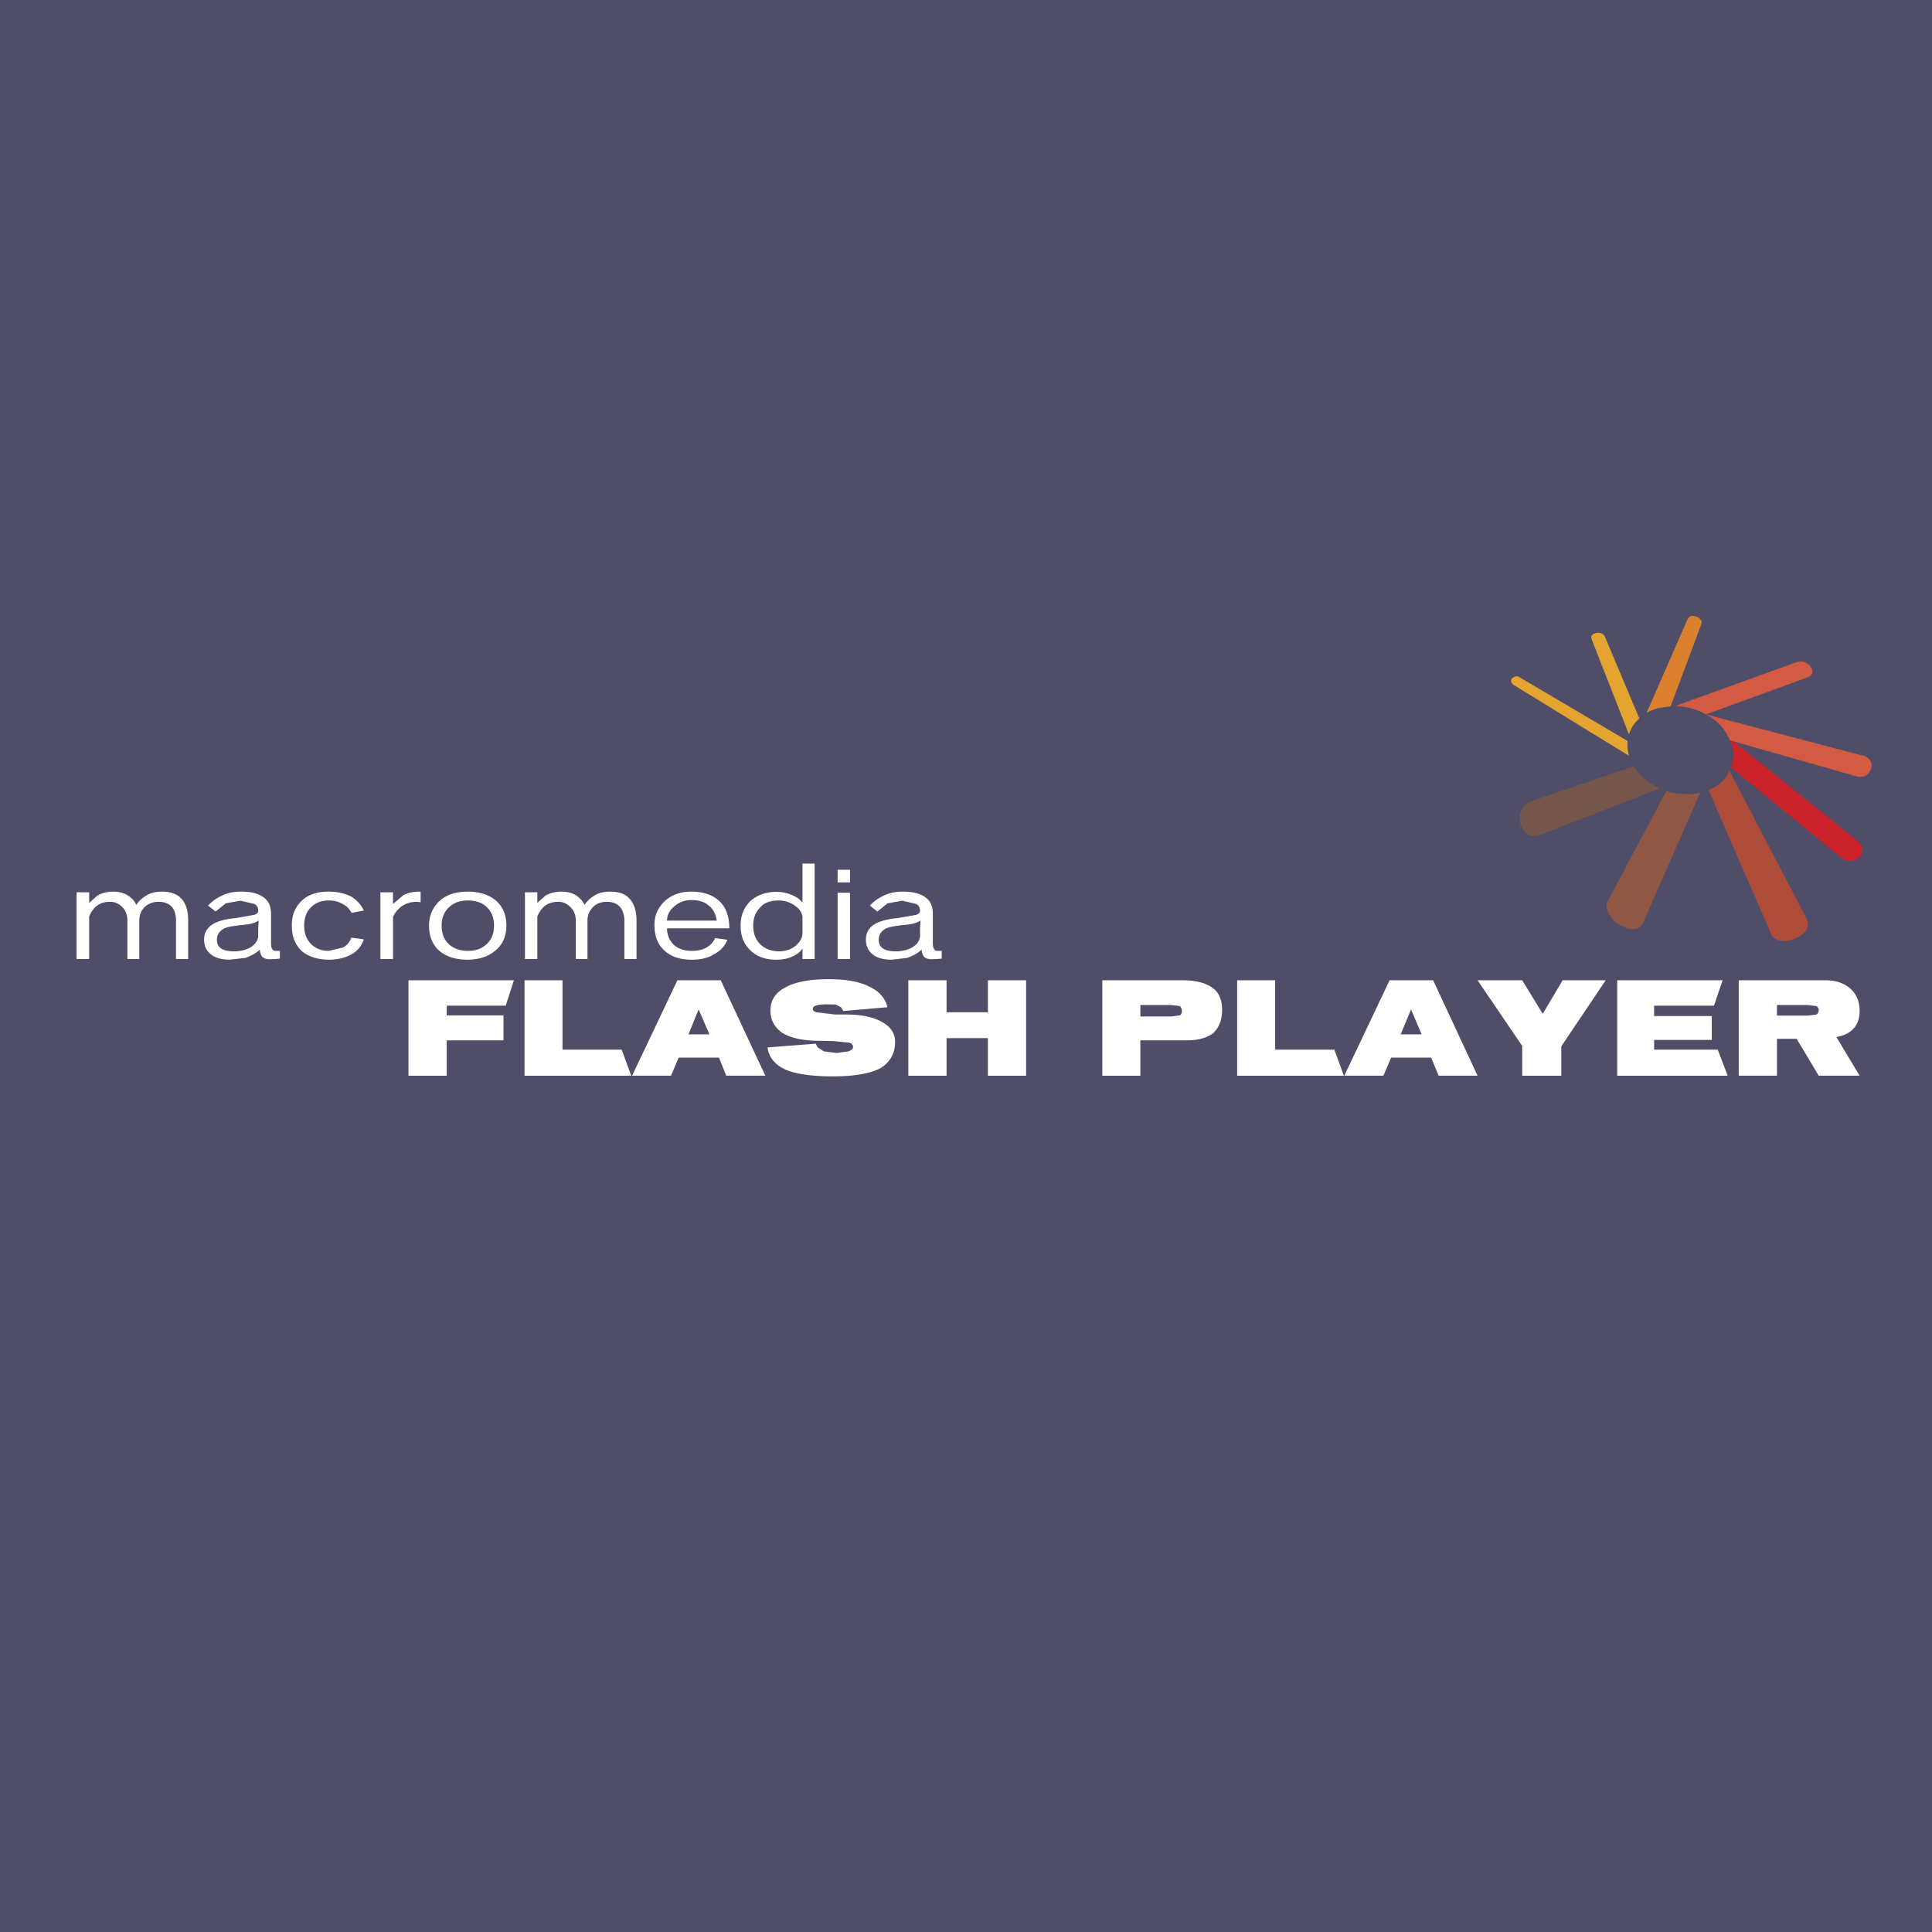 <svg xmlns="http://www.w3.org/2000/svg" width="2500" height="2500" viewBox="0 0 192.756 192.756"><g fill-rule="evenodd" clip-rule="evenodd"><path fill="#4f4d68" d="M0 0h192.756v192.756H0V0z"/><path d="M169.617 79.104l-5.689 12.963c-.109.198-.219.375-.418.485-.176.11-.354.154-.574.154-.219 0-.439-.044-.66-.11a3.44 3.44 0 0 1-.705-.331c-.221-.11-.441-.309-.617-.485l-.441-.595c-.111-.221-.199-.441-.221-.617a.926.926 0 0 1 .109-.661l5.844-10.979c.396.11.793.22 1.211.242l1.104.088c.35-.043.725-.088 1.057-.154z" fill="#905744"/><path d="M171.711 78.046a3.41 3.41 0 0 0 .838-1.146l7.76 14.881c.066.176.111.397.066.595-.021.177-.133.353-.242.551-.109.132-.309.287-.529.441-.176.11-.354.221-.617.331-.221.066-.441.132-.705.176-.242.044-.463 0-.662-.044-.221-.022-.396-.11-.572-.22-.199-.11-.309-.287-.375-.507l-6.217-14.286c.483-.198.925-.441 1.255-.772z" fill="#ad4c38"/><path d="M165.582 78.664l-11.795 4.585c-.264.11-.484.155-.75.155-.221-.044-.439-.066-.617-.177-.176-.11-.33-.22-.441-.419-.109-.176-.219-.353-.285-.573l-.088-.662.109-.64c.109-.22.221-.396.375-.573.176-.199.396-.309.662-.419l10.25-3.483c.287.485.662.882 1.104 1.256.441.399.925.685 1.476.95z" fill="#74564a"/><path d="M151.648 67.596l10.736 6.328v.154c-.043.441.023.882.133 1.323l-11.486-7.055a.543.543 0 0 1-.264-.331v-.154l.066-.177.33-.198c.198-.022.331 0 .485.11zM159.762 63.187c.199.088.309.198.375.375l3.418 8.113c-.486.441-.838.97-1.037 1.587l-3.703-9.436c-.066-.199-.066-.331 0-.441l.176-.154.221-.066.264-.044.286.066z" fill="#e5a430"/><path d="M169.727 62.305l-3.043 8.157-1.301.198a5.55 5.55 0 0 0-1.102.463l4.078-9.326c.088-.176.199-.287.375-.331s.375 0 .551.066l.221.11.176.198c.111.134.111.289.045.465z" fill="#db812e"/><path d="M172.967 73.968l12.369 9.943.375.419c.066.132.109.286.109.441l-.066.441c-.088.11-.154.221-.264.331l-.375.243a2.406 2.406 0 0 1-.463.11l-.529-.066c-.176-.066-.33-.176-.508-.331l-10.912-8.928c.154-.331.221-.706.221-1.103.043-.551-.066-1.058-.33-1.609l.373.109z" fill="#cc2229"/><path d="M172.594 73.857c-.486-1.146-1.258-1.984-2.383-2.579l15.676 4.123c.199.022.33.11.484.22l.266.331.109.353c0 .154-.043.309-.088.419-.021.132-.109.243-.176.353-.111.11-.221.22-.332.309a.863.863 0 0 1-.439.11c-.154.022-.332 0-.508-.044l-12.236-3.483-.373-.112zM180.795 66.802c.021.11.021.221.021.287a.56.56 0 0 1-.133.286.823.823 0 0 1-.33.199l-10.143 3.704a6.375 6.375 0 0 0-2.314-.772l-.75-.066 12.127-4.387.418-.066.354.066.33.198.266.242.154.309z" fill="#d35b43"/><path d="M8.897 89.025v1.058l.816-.728a3.112 3.112 0 0 1 1.565-.396c.551 0 1.036.11 1.433.353.419.265.706.551.882.97.265-.375.551-.662.926-.882.441-.309.992-.441 1.653-.441.948 0 1.653.286 2.094.904.331.485.507 1.102.507 1.962v3.858h-1.212v-3.836c0-.551-.133-1.014-.397-1.345-.287-.331-.728-.529-1.323-.529-.617 0-1.103.198-1.478.595-.33.375-.463.771-.463 1.256v3.858h-1.19v-3.858c0-.551-.176-.992-.507-1.323-.331-.331-.728-.529-1.213-.529-.595 0-1.058.154-1.433.485a2.623 2.623 0 0 0-.662.992v4.233H7.641v-6.658h1.256v.001zM22.522 90.127l-1.014.816-.75-.595a4.211 4.211 0 0 1 1.301-.948c.573-.309 1.234-.441 1.984-.441.992 0 1.72.176 2.227.551.529.353.771.904.771 1.675v2.91c0 .507.155.771.419.771h.463v.771l-.396.044-.596.022c-.33 0-.573-.066-.771-.243a1.419 1.419 0 0 1-.242-.706c-.419.375-.882.618-1.433.816l-1.543.176c-.859 0-1.477-.176-1.918-.551-.441-.331-.661-.838-.661-1.478 0-.683.331-1.234 1.036-1.609.551-.264 1.234-.44 2.116-.507l1.874-.331c.265-.11.375-.221.375-.375 0-.331-.11-.551-.375-.706L24 89.863l-1.478.264zm.816 4.785c.706 0 1.257-.154 1.698-.418.441-.287.684-.662.728-1.058v-.838l.044-.772c-.265.243-.86.397-1.697.463-.838.088-1.478.198-1.808.375-.441.265-.662.617-.662 1.102-.001.771.551 1.146 1.697 1.146zM31.054 90.502c-.485.441-.706 1.059-.706 1.874 0 .794.265 1.433.772 1.896.485.419 1.036.595 1.697.595l1.389-.331c.375-.176.661-.507.86-.992l1.234.176c-.243.706-.684 1.213-1.278 1.521-.618.331-1.367.507-2.205.507-1.103 0-1.984-.287-2.689-.838-.684-.639-1.014-1.477-1.014-2.579 0-1.036.331-1.83.992-2.469.662-.618 1.543-.904 2.668-.904.882 0 1.653.176 2.293.507.573.375.992.838 1.234 1.389l-1.234.22a1.91 1.91 0 0 0-.882-.882c-.419-.242-.86-.353-1.411-.353-.684.002-1.279.223-1.72.663zM41.967 88.959v1.058l-.375-.044c-.573 0-1.102.154-1.499.441a2.553 2.553 0 0 0-.882 1.08v4.189h-1.257v-6.658h1.257v1.168l1.036-.882c.441-.242.992-.353 1.609-.353h.111v.001zM42.805 92.333c0-.992.375-1.83 1.08-2.469.684-.618 1.609-.904 2.778-.904 1.146 0 2.095.286 2.8.882.706.617 1.059 1.433 1.059 2.491s-.353 1.874-1.059 2.469c-.705.617-1.653.948-2.8.948-1.168 0-2.116-.287-2.822-.882-.705-.618-1.036-1.477-1.036-2.535zm1.257 0c0 .838.264 1.477.771 1.918.485.396 1.058.617 1.83.617.816 0 1.433-.221 1.918-.706.485-.441.706-1.058.706-1.83 0-.816-.265-1.433-.815-1.918-.485-.397-1.059-.573-1.808-.573-.771 0-1.389.22-1.874.683-.464.441-.728 1.037-.728 1.809zM53.608 89.025v1.058l.815-.728a3.196 3.196 0 0 1 1.588-.396c.551 0 1.014.11 1.433.353.397.265.684.551.882.97.243-.375.551-.662.904-.882.44-.309.992-.441 1.653-.441.97 0 1.653.286 2.094.904.331.485.529 1.102.529 1.962v3.858h-1.212v-3.836c0-.551-.155-1.014-.419-1.345-.287-.331-.728-.529-1.323-.529-.617 0-1.102.198-1.455.595-.33.375-.485.771-.485 1.256v3.858h-1.168v-3.858c0-.551-.198-.992-.529-1.323-.331-.331-.728-.529-1.212-.529-.573 0-1.058.154-1.433.485a2.61 2.61 0 0 0-.661.992v4.233h-1.234v-6.658h1.233v.001zM67.277 94.317c.485.375 1.036.551 1.741.551 1.169 0 1.94-.441 2.337-1.278l1.213.176c-.243.618-.684 1.103-1.323 1.434-.573.375-1.322.551-2.227.551-1.146 0-2.028-.287-2.689-.882-.705-.617-1.036-1.477-1.036-2.602 0-.97.375-1.764 1.08-2.403.684-.618 1.565-.904 2.602-.904 1.213 0 2.139.331 2.8.948.662.617.992 1.543.992 2.711H66.55a2.242 2.242 0 0 0 .727 1.698zm.044-3.924c-.507.397-.771.882-.771 1.455h4.96c-.11-.684-.397-1.235-.882-1.565-.397-.331-.948-.485-1.654-.485-.617-.001-1.168.176-1.653.595zM81.276 86.16v9.524h-1.212v-1.081c-.176.331-.507.596-.904.772-.485.264-1.08.375-1.697.375-1.059 0-1.918-.287-2.536-.882-.706-.617-1.036-1.477-1.036-2.535 0-.992.331-1.83 1.036-2.491.662-.551 1.499-.86 2.491-.86.595 0 1.146.11 1.631.331.463.199.794.441 1.014.75V86.16h1.213zm-6.129 6.173c0 .838.264 1.477.771 1.94.485.419 1.058.639 1.808.639.662 0 1.213-.198 1.654-.551.463-.419.683-.816.683-1.257v-1.587c-.022-.441-.287-.837-.771-1.168a2.687 2.687 0 0 0-1.609-.507c-.816 0-1.433.22-1.83.683-.485.484-.706 1.08-.706 1.808zM83.569 86.777h1.235v1.257h-1.235v-1.257zm0 2.293h1.235v6.614h-1.235V89.07zM88.551 90.127l-1.014.816-.75-.595a4.211 4.211 0 0 1 1.301-.948c.573-.309 1.235-.441 1.984-.441.992 0 1.72.176 2.227.551.529.353.771.904.771 1.675v2.91c0 .507.154.771.419.771h.463v.771l-.397.044-.595.022c-.331 0-.573-.066-.772-.243a1.419 1.419 0 0 1-.242-.706c-.419.375-.882.618-1.433.816l-1.543.18c-.86 0-1.477-.176-1.918-.551-.44-.331-.661-.838-.661-1.478 0-.683.331-1.234 1.036-1.609.551-.264 1.234-.44 2.116-.507l1.874-.331c.265-.11.375-.221.375-.375 0-.331-.11-.551-.375-.706l-1.389-.331-1.477.265zm.817 4.785c.705 0 1.256-.154 1.697-.418.441-.287.683-.662.728-1.058v-.838l.044-.772c-.265.243-.86.397-1.697.463-.838.088-1.478.198-1.808.375-.441.265-.662.617-.662 1.102-.001.771.551 1.146 1.698 1.146zM50.235 103.797h-5.666v3.527h-3.815v-9.523h10.517l-.816 2.535h-5.886v.969h5.666v2.492zM52.329 107.324v-9.523h3.792v6.922h5.908l.949 2.601H52.329zM68.688 103.201h2.094l-1.08-2.49-1.014 2.49zm-1.742 4.123h-3.88l4.52-9.523h4.321l4.453 9.523h-3.902l-.728-1.809h-4.013l-.771 1.809zM83.9 100.49l-.529-.266-.882-.021c-.904 0-1.389.133-1.389.441 0 .176.11.285.375.352l1.83.221h1.103c1.587 0 2.756.266 3.594.75.86.463 1.301 1.125 1.301 1.984 0 1.125-.485 2.006-1.433 2.602-.992.551-2.624.838-4.829.838-1.984 0-3.483-.221-4.542-.617-1.036-.441-1.653-1.104-1.874-1.984l-.044-.287 4.806-.375.088.178.11.197.617.396 1.256.154 1.169-.154c.33-.109.485-.264.485-.439 0-.221-.155-.375-.441-.441l-1.587-.154-1.323-.023c-1.609 0-2.822-.264-3.682-.771-.794-.551-1.213-1.301-1.213-2.248 0-1.059.529-1.83 1.588-2.359.948-.506 2.358-.771 4.232-.771 1.654 0 2.977.221 3.969.705.882.398 1.455.949 1.764 1.699l.066.176.043.221-4.387.375-.241-.379zM98.561 107.324v-3.748h-4.123v3.748h-3.814v-9.523h3.814v3.195h4.123v-3.195h3.814v9.523h-3.814zM117.697 101.305c.154-.088.221-.221.221-.439 0-.199-.066-.375-.221-.486l-.838-.109h-3.086v1.146h3.086l.838-.112zm.705 2.492h-4.629v3.527h-3.793v-9.523h7.98c1.346 0 2.338.264 2.998.748.641.441.971 1.17.971 2.229 0 .99-.309 1.74-.881 2.291-.595.464-1.478.728-2.646.728zM123.43 107.324v-9.523h3.791v6.922h5.908l.949 2.601H123.43zM139.744 103.201h2.094l-1.059-2.49-1.035 2.49zm-1.721 4.123h-3.902l4.52-9.523h4.344l4.432 9.523h-3.881l-.75-1.809h-3.99l-.773 1.809zM155.904 97.801h4.299l-4.432 6.592v2.931h-3.902v-2.976l-4.453-6.547h4.453l2.051 3.349 1.984-3.349zM170.785 103.752h-5.754v.971h6.35l.992 2.601H161.35v-9.523h10.515l-.859 2.535h-5.975v1.035h5.754v2.381zM184.453 98.506c.707.551 1.082 1.322 1.082 2.359 0 1.432-.773 2.314-2.316 2.602l2.316 3.857h-4.08l-2.205-3.682h-1.961v3.682h-3.814v-9.523h8.598c.948 0 1.763.22 2.38.705zm-3.219 2.711a.538.538 0 0 0 .221-.439c0-.178-.088-.287-.221-.398l-.926-.109h-3.02v1.059h3.064l.882-.113z" fill="#fff"/></g></svg>